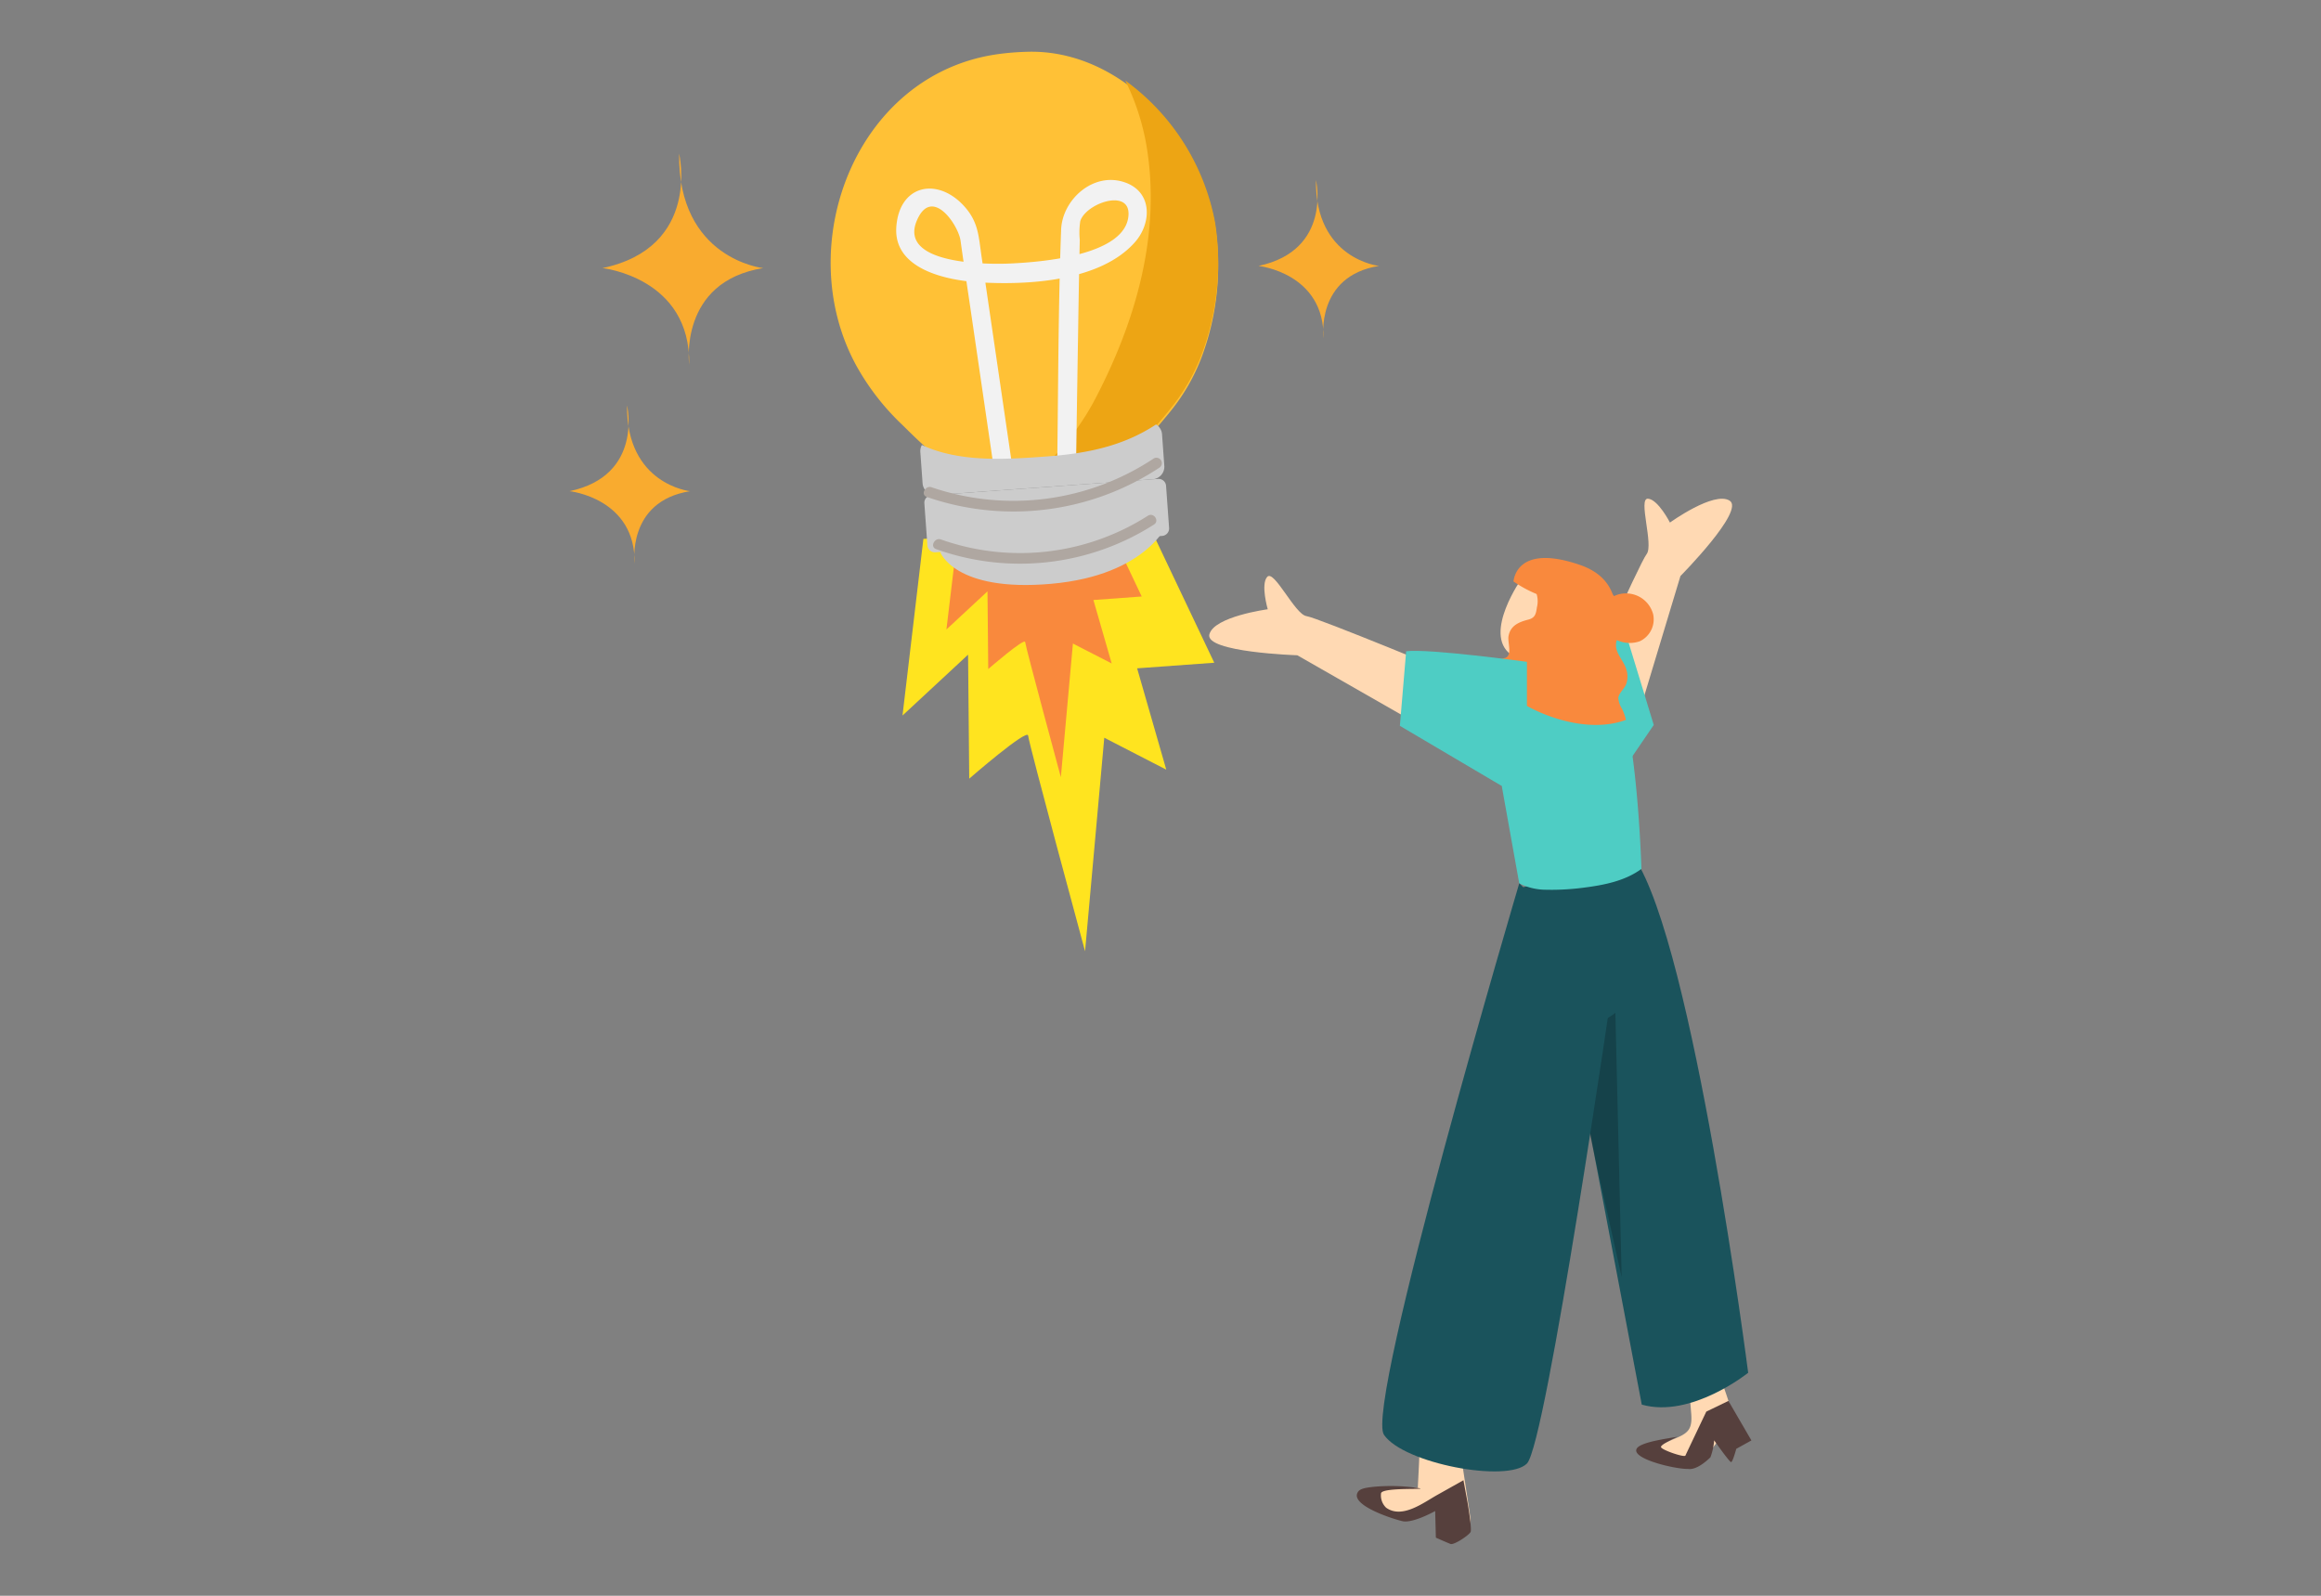 <svg xmlns="http://www.w3.org/2000/svg" xmlns:xlink="http://www.w3.org/1999/xlink" width="400" height="275" viewBox="0 0 400 275"><rect x="0" y="0" width="400" height="275" fill="#808080" stroke="none"/><defs><style>.a{clip-path:url(#b);}.b{fill:#ffe41f;}.c{fill:#f9893d;}.d{fill:#ffc136;}.e{fill:#eda514;}.f{fill:#f2f2f2;}.g,.h{fill:#ccc;}.h{fill-rule:evenodd;}.i{fill:#afa7a1;}.j{fill:#ffd9b3;}.k{fill:#56403d;}.l{fill:#1a535c;}.m{fill:rgba(0,0,0,0.2);}.n{fill:#4ecdc4;}.o{fill:#f9ab2f;}</style><clipPath id="b"><rect width="400" height="275"/></clipPath></defs><g id="a" class="a"><g transform="translate(8.84 -15.397)"><path class="b" d="M146.72,103.174l-3.6,30.439,11.3-10.489.2,21.368s10.057-8.746,10.154-7.415,9.807,37.162,9.807,37.162l3.313-36.8,10.684,5.5-5.023-17.461,13.294-.964-11.215-23.62" transform="translate(3.577 5.092)"/><path class="c" d="M152.5,99.872l-2.284,19.073,7.079-6.571.13,13.39s6.3-5.477,6.365-4.643,6.148,23.285,6.148,23.285l2.079-23.036L178.7,124.8l-3.15-10.933,8.324-.607-7.025-14.8" transform="translate(4.049 4.931)"/><path class="d" d="M153.412,95.806c-2.447.119-7.956-5.662-9.742-7.372a42.312,42.312,0,0,1-7.664-9.894c-11.42-20.665-.271-50.315,24.237-53.8a45.628,45.628,0,0,1,5.228-.422c16.237-.422,29.7,14.8,32.291,29.887a45.163,45.163,0,0,1-2.284,22.657,33.9,33.9,0,0,1-5.467,9.494c-1.623,1.98-6.495,8.054-9.169,8.173Z" transform="translate(2.805 0)"/><path class="e" d="M195.4,53.453a39.093,39.093,0,0,0-15.48-24.486,40.978,40.978,0,0,1,3.9,12.86c1.97,14.419-2.241,28.74-8.811,41.481a44.06,44.06,0,0,1-7.913,10.976l11.388-.53c2.707-.13,7.577-6.192,9.169-8.173a33.92,33.92,0,0,0,5.467-9.494A45.164,45.164,0,0,0,195.4,53.453Z" transform="translate(5.171 0.31)"/><path class="f" d="M162.2,95.034l-5.359-36.609c-.563-3.821-.53-6.246-3.247-9.114-4.578-4.774-10.987-3.378-11.474,3.853s8.574,9.147,14.148,9.5c8.249.519,20.8-.086,26.857-6.776,3-3.247,3.246-8.769-1.635-10.446-5.412-1.873-10.77,2.977-10.966,8.162-.509,13.694-.487,27.419-.683,41.135a1.624,1.624,0,1,0,3.247,0q.184-12.264.38-24.518.114-7.421.27-14.852a13.082,13.082,0,0,1,.087-3.247c.963-3.075,8.54-5.683,8.313-1.082-.347,7.155-15.653,8.151-20.145,8.378-3.8.2-19.7.3-16.3-7.47,2.577-5.888,7.123.845,7.5,3.551.6,4.33,1.255,8.595,1.883,12.892l4.027,27.539c.3,2.056,3.431,1.18,3.128-.866Z" transform="translate(3.509 1.378)"/><path class="g" d="M186.624,84.538c-5.565,3.68-11.789,5-18.793,5.511s-15.025,1.082-21.563-1.971a2.167,2.167,0,0,0-.27,1.148l.389,5.412a2.174,2.174,0,0,0,2.162,2.056c.07,0,.14,0,.209-.01L186,93.988a2.174,2.174,0,0,0,2.056-2.162c0-.069,0-.14-.011-.209l-.389-5.412A2.171,2.171,0,0,0,186.624,84.538Z" transform="translate(3.768 4.005)"/><g transform="translate(150.371 100.842) rotate(-4.13)"><path class="h" d="M41.763,1.287A1.288,1.288,0,0,0,40.474,0H1.288A1.289,1.289,0,0,0,0,1.287V8.562A1.289,1.289,0,0,0,1.288,9.85H40.474a1.289,1.289,0,0,0,1.288-1.288Z"/></g><path class="g" d="M149.2,105.448s2.425,6.971,19.117,5.5S188.5,100.393,188.5,100.393" transform="translate(3.982 5.059)"/><path class="i" d="M186.132,90.081A43.718,43.718,0,0,1,147.9,95.006c-1.082-.379-1.948,1.288-.822,1.667a45.664,45.664,0,0,0,40.106-5.055A.931.931,0,0,0,186.132,90.081Z" transform="translate(3.805 4.362)"/><path class="i" d="M185.068,99.306a40.91,40.91,0,0,1-35.657,4.081c-1.082-.4-1.948,1.278-.823,1.667a42.9,42.9,0,0,0,37.5-4.21C187.168,100.194,186.086,98.656,185.068,99.306Z" transform="translate(3.906 4.976)"/><path class="j" d="M218.868,257.045c1.537-.476,8.13-.1,8.13-.1s.486-8.9.335-9.137H233.9s1.992,12.99,2.165,14.31c.25,2.381-2.619,3.443-3.247,3.411a11.842,11.842,0,0,1-1.417-.412,19.843,19.843,0,0,0,0-3.767c-.087-.574-.26-.952-.823-1.083-1.082-.281-2.825.465-3.832.757-1.19.357-2.348.769-3.54,1.082-2.8-1.082-5.2-2.241-5.412-2.771C217.093,258.03,216.508,257.77,218.868,257.045Z" transform="translate(8.501 14.861)"/><path class="k" d="M216.692,257.218a1.472,1.472,0,0,1,.141-.194c.466-.552,1.829-.65,2.457-.737a32.119,32.119,0,0,1,7.751.185c2.566.374-6.214-.2-6.333.931a2.933,2.933,0,0,0,.877,2.468c2.8,2,6.495-.92,8.908-2.251l4.417-2.48.692,3.735s.8,4.622.542,5.175-2.858,2.3-3.464,2.068-2.522-1.083-2.522-1.083l-.119-4.59s-3.647,2.056-5.509,1.776C223.144,261.949,215.328,259.513,216.692,257.218Z" transform="translate(8.458 15.348)"/><path class="j" d="M267.553,249.544c1.017-.477,2.522-.91,3.161-1.927s.4-2.522.315-3.659-.206-2.316-.357-3.475a.577.577,0,0,0,.173-.444,20.778,20.778,0,0,0-.325-2.825l4.71-.964s2.966,7.9,2.922,8.844-3.908,7.577-6.159,8.238-8.855-.671-9.472-1.5v-.076C264.187,251.059,265.886,250.3,267.553,249.544Z" transform="translate(11.516 14.092)"/><path class="k" d="M273.79,245.275s-1.667,8.032-2.522,8.66-10.716-1.45-9.482-3.42c.79-1.256,6.56-1.851,7.046-2.047,0,0-2.922,1.31-2.88,1.8s4.048,1.851,4.212,1.473,3.6-7.577,3.6-7.577l3.811-1.841,3.961,6.808-2.609,1.45s-.606,2.263-.887,2.284-2.923-3.746-2.923-3.746a10.571,10.571,0,0,1-.649,2.934c-.356.314-3.247,3.247-4.914,1.418l2.36-3.247" transform="translate(11.46 14.495)"/><path class="l" d="M247.847,176.221c-3.042-9.948-3.117-8.183-5.11-16.4l19.918-5.217c10.154,15.208,19.583,88.7,19.583,88.7s-9.83,7.912-18.338,5.488c0,0-11.506-60.619-11.528-60.674C250.7,183.961,250.64,183.2,247.847,176.221Z" transform="translate(10.201 8.663)"/><path class="m" d="M250.492,182.86s5.412-.855,8.346-3.247l1.081,45.54Z" transform="translate(10.716 10.326)"/><path class="j" d="M251.852,132.507s11.02-24.821,12.275-26.413-1.515-9.656.227-9.558,3.8,4.113,3.8,4.113,7.577-5.477,10.283-3.779-8.475,12.99-8.475,12.99l-9.288,30.753" transform="translate(10.807 4.802)"/><path class="j" d="M236.5,126.621s-25.092-10.4-27.062-10.684-5.553-8.043-6.744-6.776.076,5.6.076,5.6S193.5,116,192.71,119.088s15.155,3.6,15.155,3.6L235.7,138.6" transform="translate(6.872 5.632)"/><path class="n" d="M251.517,123.487l8.335-7.372,5.532,18.11L258.445,144.4" transform="translate(10.784 6.104)"/><path class="n" d="M239.286,127.891h.769c4,0,8.422-5.412,8.422-5.412s1.45-12.47,8.54-2.424c5.3,7.5,6.69,28.729,7.058,38.97-2.848,2.1-6.495,2.8-10.024,3.247a42.513,42.513,0,0,1-6.939.335,10.281,10.281,0,0,1-4.1-1.082l-2.977-16.595A167.984,167.984,0,0,0,239.286,127.891Z" transform="translate(9.971 6.106)"/><path class="j" d="M243.454,109.355s-6.819,9.558-1.926,13.174,9.742-.574,10.359-1.754S253.76,110,243.454,109.355Z" transform="translate(10.003 5.655)"/><path class="c" d="M243.432,107.887c3.01-1.581,6.343-1.169,9.417,0a13.654,13.654,0,0,1,6.625,4.752,4.622,4.622,0,0,1,2.425-.454,4.816,4.816,0,0,1,4.33,3.615,4.168,4.168,0,0,1-2.3,4.612,5.248,5.248,0,0,1-3.983-.2l-.054.239c-.454,1.915,1.255,3.16,1.732,4.9a3.886,3.886,0,0,1-.054,2.458c-.3.789-1.266,1.547-1.352,2.37a3.923,3.923,0,0,0,.627,1.851,8.667,8.667,0,0,1,.683,1.938c-4.157,1.537-8.985.845-13.055-.607-4.33-1.547-8.66-4.265-11.139-8.194a3.255,3.255,0,0,1,.964-1,12.149,12.149,0,0,1,2.468-.887c1.234-.5.336-2.663.53-3.746.336-1.841,1.786-2.425,3.411-2.848,1.169-.3,1.32-.974,1.482-2.111a4.334,4.334,0,0,0-.173-2.652,1.447,1.447,0,0,1-.931-.335,7.981,7.981,0,0,0-1.721-1.082,1.326,1.326,0,0,1-.563-1.743A1.086,1.086,0,0,1,243.432,107.887Z" transform="translate(9.842 5.488)"/><path class="c" d="M246.628,112.633a20.96,20.96,0,0,1-4.784-2.479c.065-.162.412-6.657,11.485-2.836s3.767,16.692,3.767,16.692" transform="translate(10.141 5.439)"/><path class="n" d="M245.391,123.013s-17.038-2.327-20.816-1.818l-1.082,12.849,21.9,12.925" transform="translate(8.921 6.437)"/><path class="l" d="M244.26,158.674s-26.7,90.095-23.317,95.053,21.3,8.313,24.637,4.947,14.917-83.45,14.917-83.45" transform="translate(8.732 8.934)"/><path class="o" d="M107.845,40.771s3.853,16.14-13.206,19.734c0,0,15.241,1.623,14.938,16.66,0,0-1.884-14.322,12.751-16.66C122.339,60.505,107.606,58.969,107.845,40.771Z" transform="translate(0.354 1.094)"/><path class="o" d="M99.224,81.443s2.858,12.1-9.9,14.8c0,0,11.431,1.212,11.2,12.492,0,0-1.417-10.738,9.559-12.492C110.093,96.241,99.062,95.093,99.224,81.443Z" transform="translate(0 3.799)"/><path class="o" d="M210.549,45.045s2.848,12.091-9.9,14.8c0,0,11.432,1.212,11.2,12.492,0,0-1.417-10.738,9.559-12.492C221.407,59.843,210.366,58.684,210.549,45.045Z" transform="translate(7.402 1.379)"/></g></g></svg>